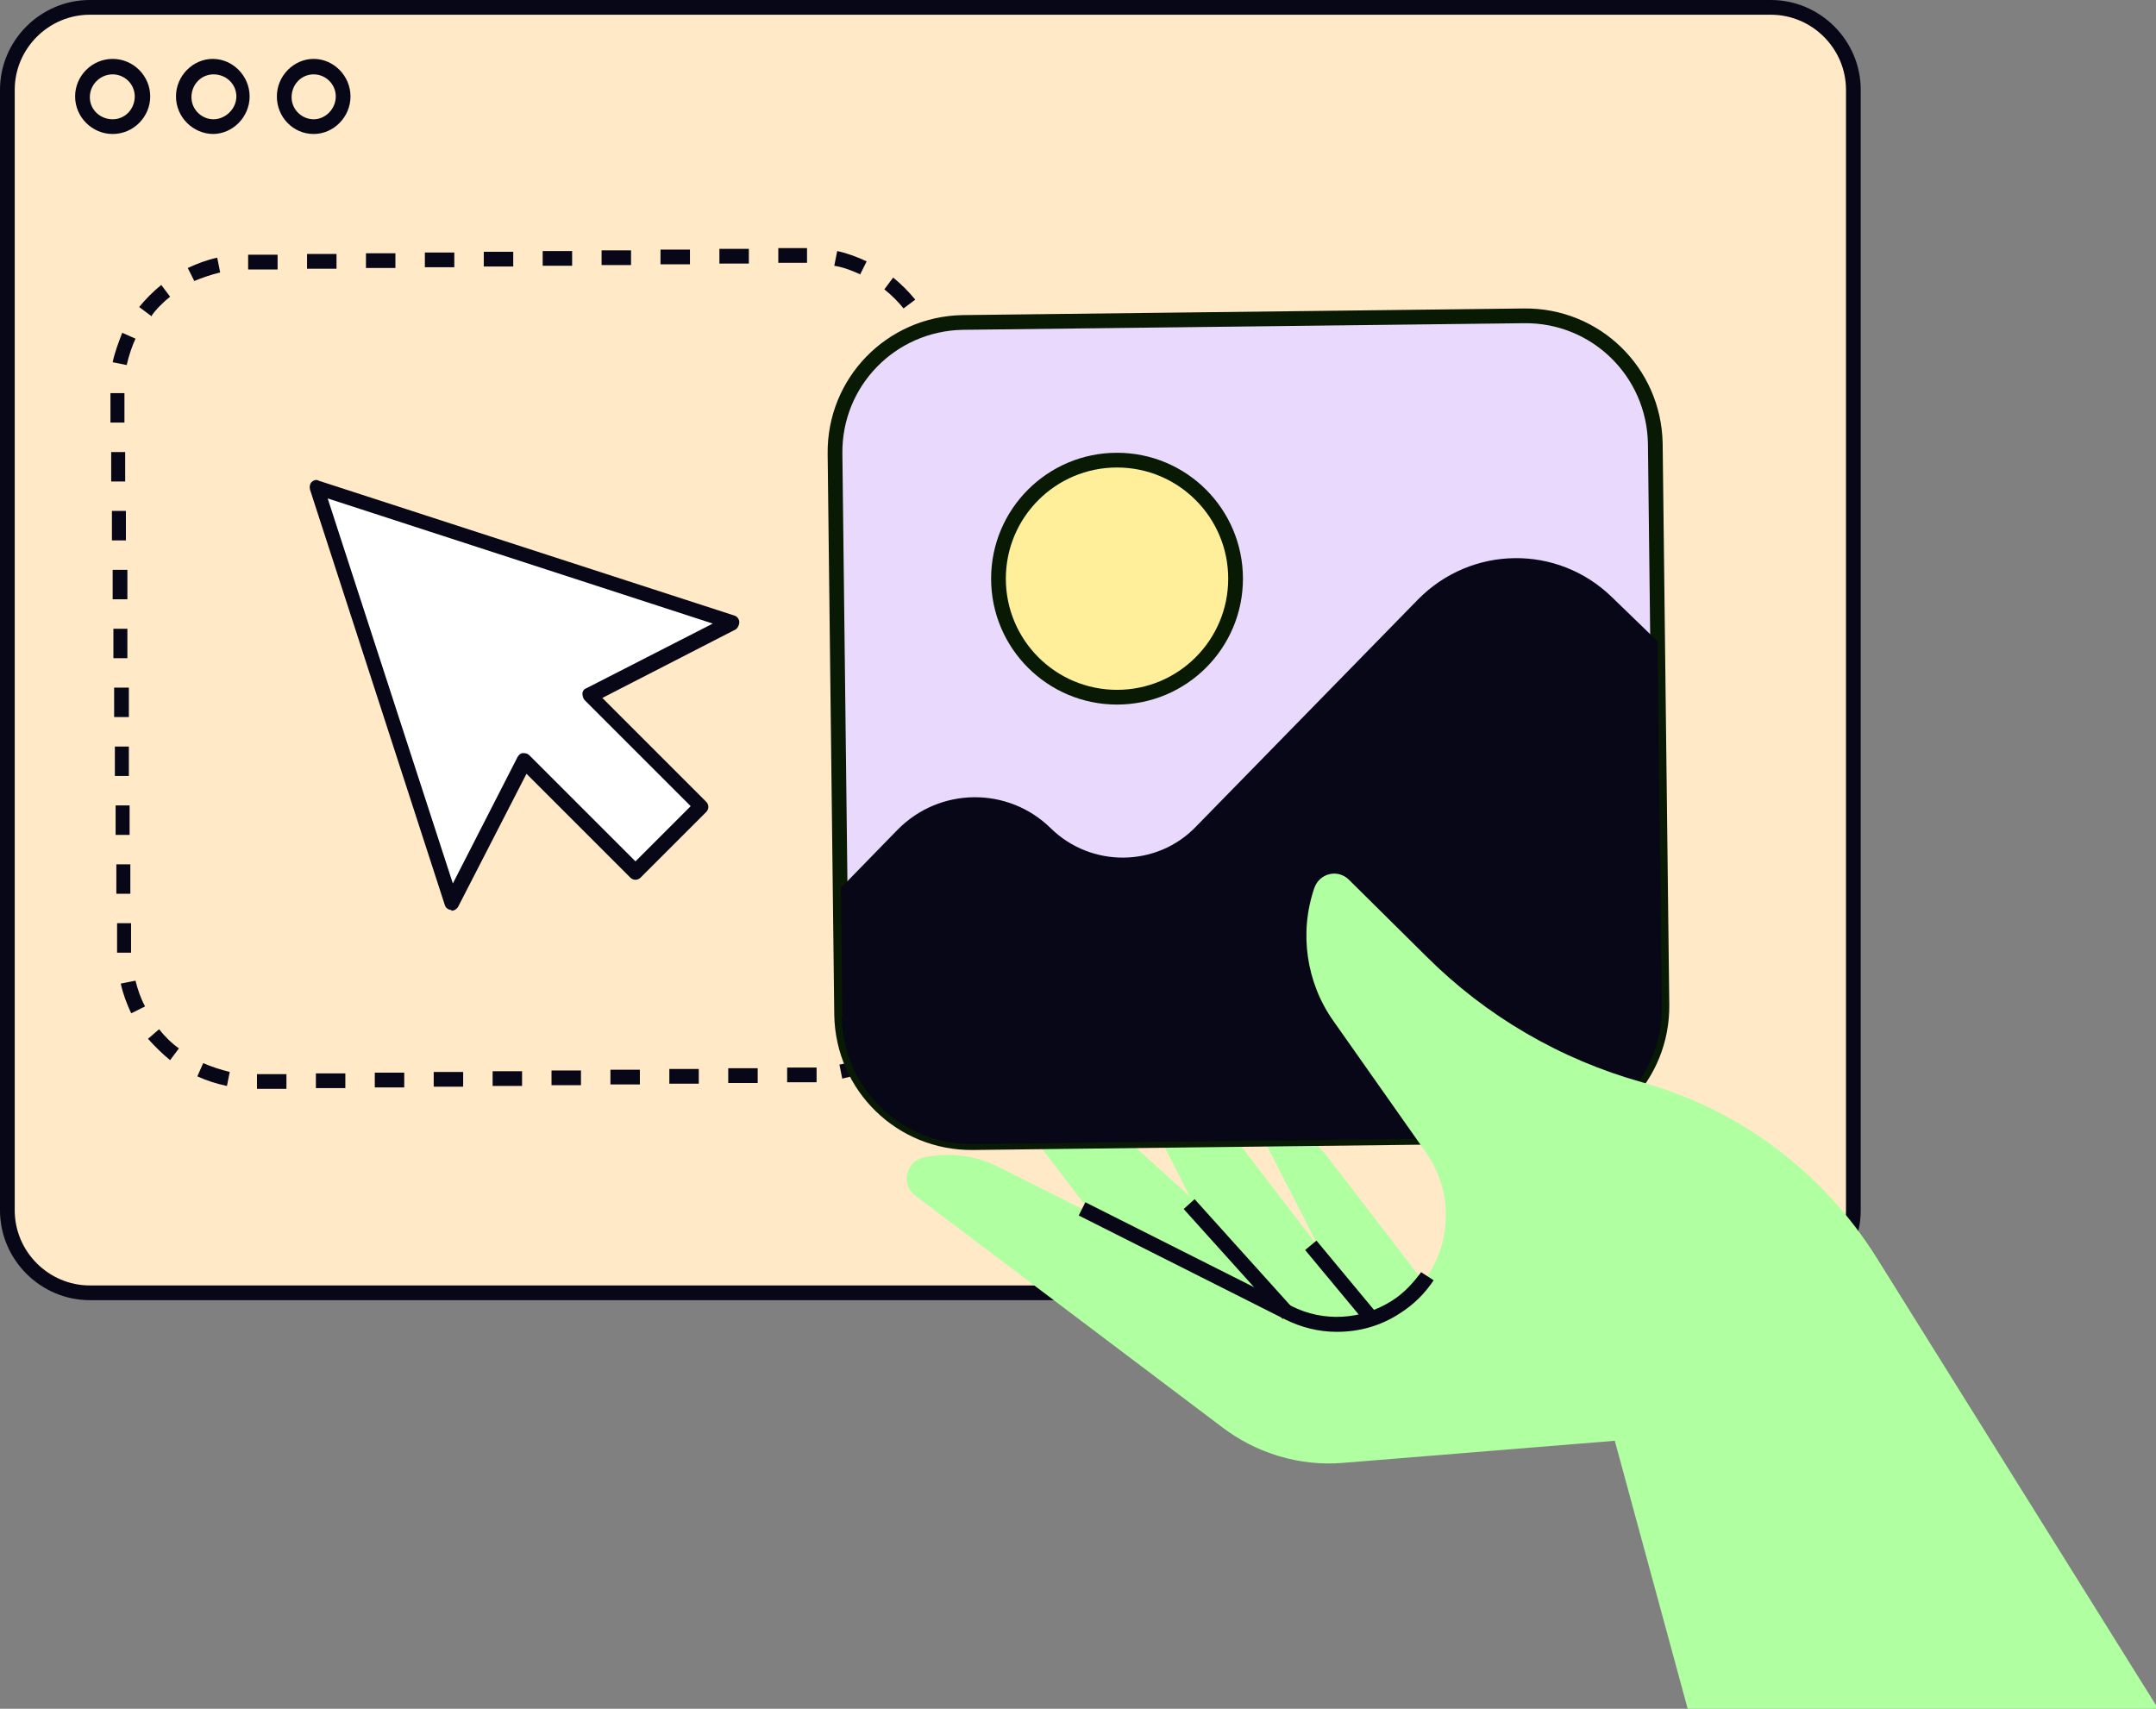 <svg xmlns="http://www.w3.org/2000/svg" viewBox="0 0 292.8 232.1"><rect x="0" y="0" width="292.8" height="232.1" fill="#808080" stroke="none"/><defs><style>      .cls-1 {        fill: #ffe9c7;      }      .cls-2 {        fill: #080717;      }      .cls-3 {        fill: #e9dafd;      }      .cls-3, .cls-4 {        stroke: #081904;        stroke-miterlimit: 10;        stroke-width: 2px;      }      .cls-5 {        fill: #fff;      }      .cls-6 {        fill: #b0ffa1;      }      .cls-4 {        fill: #ffef9a;      }    </style></defs><g><g id="Capa_1"><g id="_x3C_Layer_x3E_"><g><g><g><path class="cls-1" d="M240.5,175.6H12.2c-6.2,0-11.2-5-11.2-11.2V12.2C1,6,6,1,12.2,1h228.3c6.2,0,11.2,5,11.2,11.2v152.2c0,6.2-5,11.2-11.2,11.2Z"></path><path class="cls-2" d="M240.5,176.6H12.2c-6.7,0-12.2-5.5-12.2-12.2V12.2C0,5.5,5.5,0,12.2,0h228.3c6.7,0,12.2,5.5,12.2,12.2v152.2c0,6.7-5.5,12.2-12.2,12.2ZM12.2,2C6.6,2,2,6.6,2,12.2v152.2c0,5.6,4.6,10.2,10.2,10.2h228.3c5.6,0,10.2-4.6,10.2-10.2V12.2c0-5.6-4.6-10.2-10.2-10.2H12.2Z"></path></g><path class="cls-2" d="M15.3,18.2c-2.8,0-5.1-2.3-5.1-5.1s2.3-5.1,5.1-5.1,5.1,2.3,5.1,5.1c0,2.8-2.3,5.1-5.1,5.1ZM15.3,10.1c-1.7,0-3.1,1.4-3.1,3.1s1.4,3,3.1,3,3-1.4,3-3.1-1.4-3-3-3Z"></path><path class="cls-2" d="M29,18.2c-2.8,0-5.1-2.3-5.1-5.1s2.3-5.1,5-5.1,5,2.3,5,5.1c0,2.8-2.3,5.1-5,5.1ZM29,10.1c-1.7,0-3,1.4-3,3.1s1.4,3,3,3,3.1-1.4,3.1-3.1-1.4-3-3.1-3Z"></path><path class="cls-2" d="M42.6,18.2c-2.8,0-5-2.3-5-5.1s2.3-5.1,5-5.1,5,2.3,5,5.1c0,2.8-2.3,5.1-5,5.1ZM42.6,10.1c-1.7,0-3,1.4-3,3.1s1.4,3,3,3,3-1.4,3-3.1-1.4-3-3-3Z"></path></g><path class="cls-2" d="M34.9,147.9v-2s4,0,4,0v2s-4,0-4,0ZM42.9,147.8v-2s4,0,4,0v2s-4,0-4,0ZM50.9,147.7v-2s4,0,4,0v2s-4,0-4,0ZM58.9,147.6v-2s4,0,4,0v2s-4,0-4,0ZM30.8,147.5c-1.4-.3-2.7-.7-4-1.3l.8-1.8c1.1.5,2.4.9,3.6,1.2l-.4,2ZM66.9,147.5v-2s4,0,4,0v2s-4,0-4,0ZM74.9,147.4v-2s4,0,4,0v2s-4,0-4,0ZM82.9,147.3v-2s4,0,4,0v2s-4,0-4,0ZM90.9,147.2v-2s4,0,4,0v2s-4,0-4,0ZM98.9,147.1v-2s4,0,4,0v2s-4,0-4,0ZM106.9,147v-2s4,0,4,0v2s-4,0-4,0ZM114.4,146.6l-.4-2c1.2-.2,2.4-.6,3.6-1.2l.8,1.8c-1.3.6-2.6,1-4,1.3ZM23.1,144c-1.1-.9-2.1-1.9-3-2.9l1.5-1.3c.8,1,1.7,1.9,2.7,2.6l-1.2,1.6ZM122,143.1l-1.2-1.6c1-.8,1.9-1.6,2.7-2.6l1.6,1.3c-.9,1.1-1.9,2.1-3,2.9ZM17.8,137.6c-.6-1.3-1.1-2.6-1.4-4l2-.4c.3,1.2.7,2.4,1.3,3.5l-1.8.9ZM127.3,136.6l-1.8-.9c.6-1.1,1-2.3,1.3-3.5l1.9.4c-.3,1.4-.8,2.7-1.4,4ZM15.9,129.4v-4c0,0,1.9,0,1.9,0v4s-1.9,0-1.9,0ZM127.2,128.5v-4c0,0,2,0,2,0v4c0,0-2,0-2,0ZM15.8,121.4v-4c0,0,1.9,0,1.9,0v4s-1.9,0-1.9,0ZM127.2,120.5v-4c0,0,2,0,2,0v4c0,0-2,0-2,0ZM15.7,113.4v-4c0,0,1.9,0,1.9,0v4s-1.9,0-1.9,0ZM127.1,112.5v-4c0,0,1.9,0,1.9,0v4c0,0-1.9,0-1.9,0ZM15.6,105.4v-4c0,0,1.9,0,1.9,0v4s-1.9,0-1.9,0ZM126.9,104.5v-4c0,0,1.9,0,1.9,0v4c0,0-1.9,0-1.9,0ZM15.5,97.4v-4c0,0,2,0,2,0v4s-2,0-2,0ZM126.9,96.5v-4c0,0,1.9,0,1.9,0v4c0,0-1.9,0-1.9,0ZM15.4,89.4v-4c0,0,1.9,0,1.9,0v4s-1.9,0-1.9,0ZM126.8,88.5v-4c0,0,1.9,0,1.9,0v4c0,0-1.9,0-1.9,0ZM15.3,81.4v-4c0,0,2,0,2,0v4s-2,0-2,0ZM126.7,80.5v-4c0,0,1.9,0,1.9,0v4c0,0-1.9,0-1.9,0ZM15.2,73.4v-4c0,0,1.9,0,1.9,0v4s-1.9,0-1.9,0ZM126.6,72.5v-4c0,0,1.9,0,1.9,0v4c0,0-1.9,0-1.9,0ZM15.1,65.4v-4c0,0,1.9,0,1.9,0v4s-1.9,0-1.9,0ZM126.5,64.5v-4c0,0,1.9,0,1.9,0v4c0,0-1.9,0-1.9,0ZM15,57.4v-4c0,0,1.9,0,1.9,0v4s-1.9,0-1.9,0ZM126.4,56.5v-4c0,0,2,0,2,0v4c0,0-2,0-2,0ZM17.3,49.6l-2-.4c.3-1.4.8-2.7,1.3-4l1.8.8c-.5,1.1-.9,2.3-1.2,3.6ZM125.9,48.7c-.3-1.2-.7-2.4-1.2-3.6l1.8-.8c.6,1.3,1.1,2.6,1.3,4l-1.9.4ZM20.5,42.9l-1.6-1.2c.9-1.1,1.9-2.1,3-3l1.2,1.6c-1,.8-1.9,1.7-2.6,2.7ZM122.8,42c-.8-1-1.7-1.9-2.7-2.7l1.2-1.6c1.1.9,2.1,1.9,3,3l-1.6,1.2ZM26.4,38.2l-.9-1.8c1.3-.6,2.6-1.1,4-1.4l.4,2c-1.2.3-2.4.7-3.6,1.2ZM116.9,37.3c-1.1-.5-2.3-1-3.6-1.2l.4-2c1.4.3,2.7.8,4,1.4l-.9,1.8ZM33.7,36.6v-2s4,0,4,0v2s-4,0-4,0ZM41.7,36.5v-2s4,0,4,0v2s-4,0-4,0ZM49.7,36.4v-2s4,0,4,0v2s-4,0-4,0ZM57.7,36.3v-2s4,0,4,0v2s-4,0-4,0ZM65.7,36.2v-2s4,0,4,0v2s-4,0-4,0ZM73.7,36.1v-2s4,0,4,0v2s-4,0-4,0ZM81.7,36v-2s4,0,4,0v2s-4,0-4,0ZM89.7,35.9v-2s4,0,4,0v2s-4,0-4,0ZM97.7,35.8v-2s4,0,4,0v2s-4,0-4,0ZM105.7,35.7v-2s3.9,0,3.9,0v1c0,0,0,1,0,1h-4Z"></path><path class="cls-6" d="M165.4,187.3l-27.8-36.4c-1.4-1.8,0-4.3,2.2-4.2,3.1.2,6,1.4,8.2,3.5l28.8,26.1c3.3,3,8,4.1,12.3,2.8-.1,1.3-.3,2.5-.6,3.8-1,4.9-3,9.4-5.7,13.4l-4.6-.9c-5.1-1-9.7-3.9-12.9-8.1Z"></path><path class="cls-6" d="M177,192.6l-20.9-40.8c-1-2,.8-4.2,2.9-3.7,3,.7,5.6,2.5,7.5,4.9l23.6,30.8c2.8,3.6-10.8,13.5-13.2,8.8Z"></path><path class="cls-6" d="M187.8,186.4l-15.5-30.3c-.8-1.5.6-3.1,2.2-2.8,2.2.5,4.2,1.8,5.6,3.6l17.6,22.9c2,2.7-8.1,10-9.8,6.6Z"></path><g><path class="cls-3" d="M208.4,154.3l-76.3.9c-9.7.1-17.6-7.6-17.8-17.3l-.9-76.3c-.1-9.7,7.6-17.6,17.3-17.8l76.3-.9c9.7-.1,17.6,7.6,17.8,17.3l.9,76.3c.1,9.7-7.6,17.6-17.3,17.8Z"></path><circle class="cls-4" cx="151.7" cy="78.6" r="16.1"></circle><path class="cls-2" d="M114.4,137.9l-.2-17.3,7.7-7.9c5.7-5.8,15-5.9,20.8-.2h0c5.5,5.4,14.4,5.3,19.7-.2l30.2-30.9c7.2-7.3,18.9-7.5,26.3-.3l6.2,6,.6,49.6c.1,9.7-7.6,17.6-17.3,17.8l-76.3.9c-9.7.1-17.6-7.6-17.8-17.3Z"></path></g><path class="cls-6" d="M229.2,232.1l-9.9-36.4-36.9,3c-5.9.5-11.8-1.3-16.5-4.9l-41.6-31.4c-2-1.5-1.3-4.7,1.2-5.2,3.4-.7,7-.3,10.1,1.3l39.4,19.8c4.6,2.3,10.2,2,14.6-.8,7-4.5,8.9-14,4.1-20.9l-12.6-17.9c-3.7-5.2-4.7-12-2.6-18.1.7-2,3.2-2.6,4.7-1.1l10.5,10.4c8.1,8.1,18.2,14,29.3,17.1h0c13.2,3.7,24.6,12.2,31.9,23.9l38.2,61.2h-63.6Z"></path><path class="cls-2" d="M181.5,180.9c-2.4,0-4.8-.6-7-1.7l-28-14.1.9-1.8,28,14.1c4.3,2.2,9.5,1.9,13.6-.7,1.6-1,2.9-2.4,4-3.9l1.7,1.1c-1.2,1.8-2.7,3.3-4.6,4.5-2.6,1.7-5.5,2.5-8.5,2.5Z"></path><rect class="cls-2" x="167.2" y="160.8" width="2" height="20.1" transform="translate(-71.1 156.6) rotate(-42)"></rect><rect class="cls-2" x="181" y="167.8" width="2" height="12.5" transform="translate(-69.2 156.3) rotate(-39.7)"></rect><g><polygon class="cls-5" points="99.4 84.5 71.2 75.3 42.9 66.1 52.1 94.3 61.3 122.6 71.2 103.3 86.3 118.3 95.1 109.4 80.1 94.4 99.4 84.5"></polygon><path class="cls-2" d="M61.3,123.6h0c-.4,0-.8-.3-.9-.7l-18.3-56.4c-.1-.4,0-.8.2-1,.3-.3.7-.4,1-.2l56.4,18.3c.4.1.7.5.7.9s-.2.8-.5,1l-18.1,9.3,14.1,14.1c.4.4.4,1,0,1.4l-8.9,8.9c-.4.4-1,.4-1.4,0l-14.1-14.1-9.3,18.1c-.2.3-.5.5-.9.5ZM44.5,67.7l17,52.3,8.8-17.2c.2-.3.4-.5.7-.5.3,0,.6,0,.9.3l14.4,14.4,7.5-7.5-14.4-14.4c-.2-.2-.3-.6-.3-.9,0-.3.2-.6.5-.7l17.2-8.8-52.3-17Z"></path></g></g></g></g></g></svg>